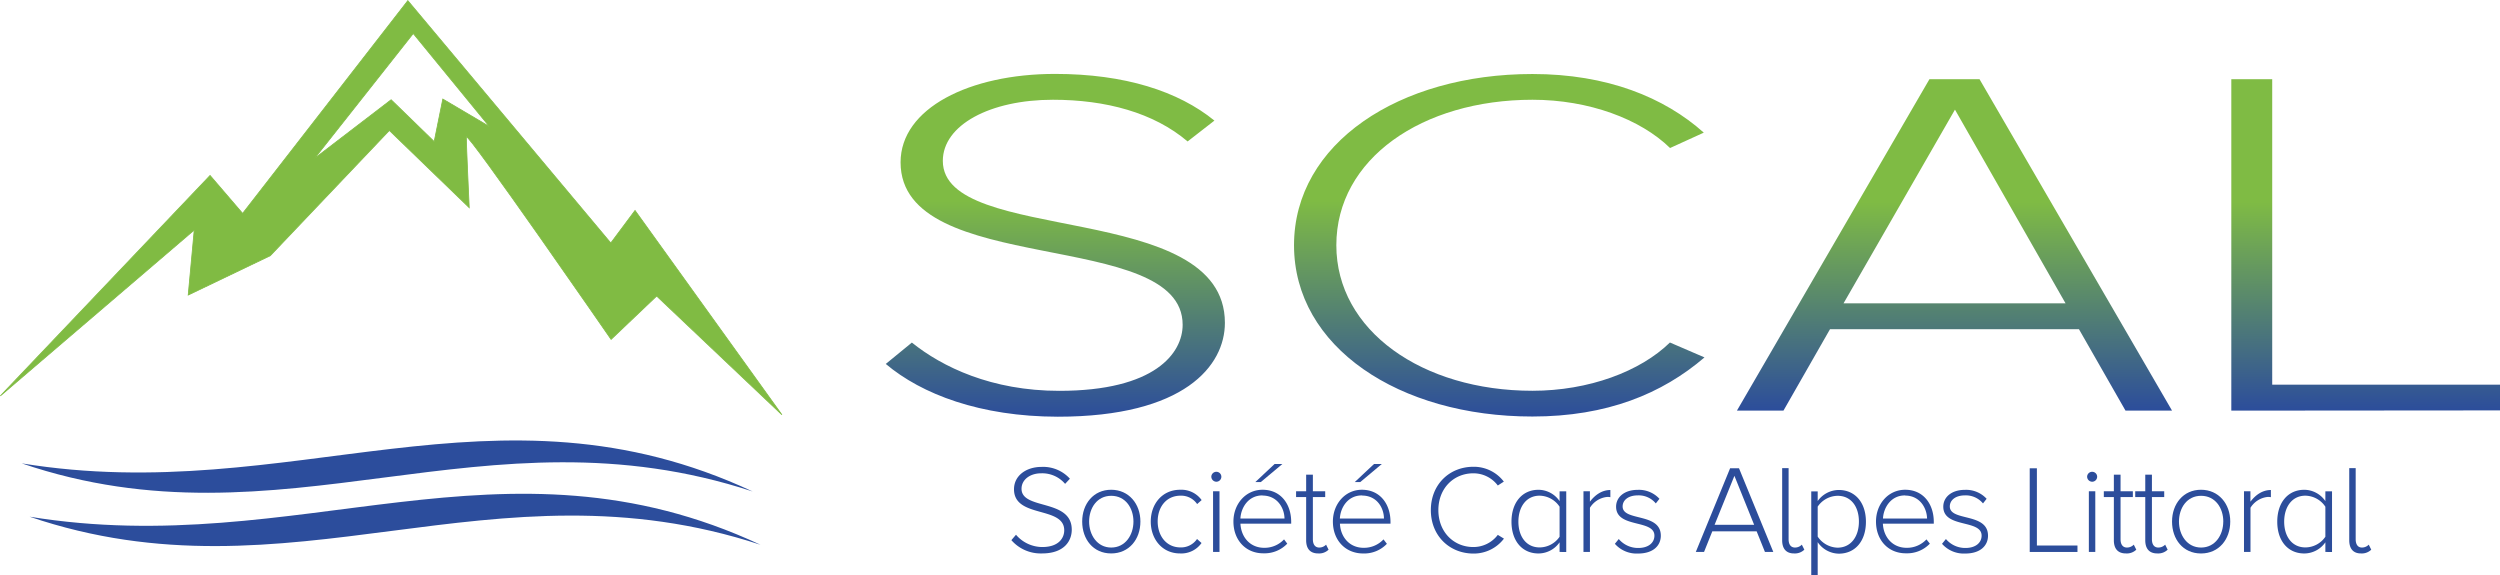 <svg xmlns="http://www.w3.org/2000/svg" xmlns:xlink="http://www.w3.org/1999/xlink" viewBox="0 0 776.92 178.71">
  <defs>
    <style>
      .cls-1 {
        fill: url(#Dégradé_sans_nom_4);
      }

      .cls-2 {
        fill: url(#linear-gradient);
      }

      .cls-3 {
        fill: url(#linear-gradient-2);
      }

      .cls-4 {
        fill: url(#linear-gradient-3);
      }

      .cls-5 {
        fill: #2c4d9b;
      }

      .cls-6 {
        fill: #2c4d9c;
        fill-rule: evenodd;
      }

      .cls-7 {
        fill: #80bb43;
        stroke: #80bb43;
        stroke-miterlimit: 10;
        stroke-width: 0.25px;
      }
    </style>
    <linearGradient id="Dégradé_sans_nom_4" data-name="Dégradé sans nom 4" x1="327.98" y1="22.95" x2="327.98" y2="129.46" gradientUnits="userSpaceOnUse">
      <stop offset="0.37" stop-color="#7fbb44"/>
      <stop offset="1" stop-color="#2c4d9b"/>
    </linearGradient>
    <linearGradient id="linear-gradient" x1="465.92" y1="22.95" x2="465.92" y2="129.46" xlink:href="#Dégradé_sans_nom_4"/>
    <linearGradient id="linear-gradient-2" x1="607.39" y1="24.65" x2="607.39" y2="127.61" xlink:href="#Dégradé_sans_nom_4"/>
    <linearGradient id="linear-gradient-3" x1="735.17" y1="24.65" x2="735.17" y2="127.61" xlink:href="#Dégradé_sans_nom_4"/>
  </defs>
  <title>scal_logo</title>
  <g id="Calque_2" data-name="Calque 2">
    <g id="Calque_1-2" data-name="Calque 1">
      <path class="cls-1" d="M275.27,113.1l8.11-6.64c9.42,7.57,24.76,15,45.8,15,29.81,0,38.35-11.74,38.35-20.53,0-30.26-87.66-14.51-87.66-50.48,0-16.83,21.48-27.48,48-27.48,21.69,0,38.35,5.4,49.53,14.51l-8.33,6.48C358.55,35,343.65,31,327.21,31,307.7,31,293,38.85,293,50c0,26.4,87.66,11.89,87.66,50.33,0,13.27-12.49,29.17-51.94,29.17C304.63,129.46,286.44,122.52,275.27,113.1Z"/>
      <path class="cls-2" d="M402.14,76.21C402.14,44.56,434.8,23,476.22,23c23.23,0,41,7.26,53.26,18.22L519,46c-9.21-9-25.21-15-42.74-15C442,31,415.29,49.35,415.29,76.21c0,26.55,26.74,45.23,60.93,45.23,17.53,0,33.53-6,42.74-15l10.74,4.63c-13.15,11.27-30.25,18.37-53.48,18.37C434.8,129.46,402.14,107.85,402.14,76.21Z"/>
      <path class="cls-3" d="M660.54,127.61,646.07,102.3H568.71l-14.47,25.31H539.78l59.83-103h15.56l59.83,103Zm-53-93.54-34.63,60.2h69Z"/>
      <path class="cls-4" d="M693.42,127.61v-103h12.71v94.93h70.79v8Z"/>
      <g>
        <path class="cls-5" d="M314.3,167.86l1.44-1.68A10.77,10.77,0,0,0,323.9,170c5.31,0,6.83-3,6.83-5.19,0-7.65-15.61-3.67-15.61-12.76,0-4.26,3.82-6.95,8.54-6.95a11.2,11.2,0,0,1,8.83,3.67L331,150.37a9.32,9.32,0,0,0-7.45-3.28c-3.48,0-6.09,2-6.09,4.8,0,6.68,15.61,3,15.61,12.73,0,3.35-2.22,7.37-9.25,7.37A12.09,12.09,0,0,1,314.3,167.86Z"/>
        <path class="cls-5" d="M336.31,162.08c0-5.5,3.51-9.88,9-9.88s9.09,4.38,9.09,9.88-3.51,9.91-9.09,9.91S336.31,167.58,336.31,162.08Zm15.93,0c0-4.18-2.46-8-6.91-8s-6.87,3.86-6.87,8,2.5,8.08,6.87,8.08S352.24,166.29,352.24,162.08Z"/>
        <path class="cls-5" d="M357.62,162.08c0-5.5,3.59-9.88,9.14-9.88a7.76,7.76,0,0,1,6.67,3.21l-1.4,1.24a6,6,0,0,0-5.16-2.61c-4.41,0-7.1,3.51-7.1,8s2.69,8.08,7.1,8.08A6,6,0,0,0,372,167.5l1.4,1.25a7.68,7.68,0,0,1-6.67,3.24C361.21,172,357.62,167.58,357.62,162.08Z"/>
        <path class="cls-5" d="M376.44,148.15a1.56,1.56,0,0,1,1.56-1.53,1.54,1.54,0,0,1,1.56,1.53,1.57,1.57,0,0,1-1.56,1.56A1.6,1.6,0,0,1,376.44,148.15Zm.54,23.38V152.67h2v18.86Z"/>
        <path class="cls-5" d="M383.31,162.08c0-5.47,3.82-9.88,9.05-9.88,5.74,0,8.9,4.53,8.9,10v.54H385.49c.2,4.1,2.93,7.5,7.38,7.5a8.29,8.29,0,0,0,6.17-2.62l1,1.33a9.73,9.73,0,0,1-7.38,3C387.21,172,383.31,167.9,383.31,162.08Zm9-8.12c-4.45,0-6.67,3.9-6.83,7.18h13.7C399.15,157.94,397,154,392.32,154Zm-.51-4.14H390.1l6-5.62h2.42Z"/>
        <path class="cls-5" d="M405.91,167.9V154.47h-3.13v-1.8h3.13v-5.15H408v5.15h3.83v1.8H408v13.11c0,1.53.63,2.58,2,2.58a2.94,2.94,0,0,0,2.1-.9l.78,1.56a4.21,4.21,0,0,1-3.2,1.17C407.12,172,405.91,170.47,405.91,167.9Z"/>
        <path class="cls-5" d="M414.22,162.08c0-5.47,3.82-9.88,9-9.88,5.74,0,8.9,4.53,8.9,10v.54H416.41c.19,4.1,2.92,7.5,7.37,7.5a8.29,8.29,0,0,0,6.17-2.62L431,169a9.71,9.71,0,0,1-7.37,3C418.12,172,414.22,167.9,414.22,162.08Zm9-8.12c-4.45,0-6.68,3.9-6.83,7.18h13.7C430.07,157.94,428,154,423.24,154Zm-.51-4.14H421l6-5.62h2.42Z"/>
        <path class="cls-5" d="M444.66,158.53c0-8,5.82-13.47,13.2-13.47a11.69,11.69,0,0,1,9.48,4.61l-1.87,1.21a9.45,9.45,0,0,0-7.61-3.79c-6.09,0-10.86,4.65-10.86,11.44S451.77,170,457.86,170a9.47,9.47,0,0,0,7.61-3.78l1.91,1.17a11.79,11.79,0,0,1-9.52,4.64C450.48,172,444.66,166.53,444.66,158.53Z"/>
        <path class="cls-5" d="M484.67,171.53v-3a8,8,0,0,1-6.56,3.47c-5,0-8.39-3.82-8.39-9.87s3.4-9.92,8.39-9.92a8,8,0,0,1,6.56,3.52v-3.05h2.07v18.86Zm0-4.73v-9.33a7.63,7.63,0,0,0-6.21-3.43c-4.17,0-6.59,3.51-6.59,8.08s2.42,8,6.59,8A7.55,7.55,0,0,0,484.67,166.8Z"/>
        <path class="cls-5" d="M492.09,171.53V152.67h2v3.24c1.6-2.11,3.75-3.63,6.36-3.63v2.23a4.14,4.14,0,0,0-1-.08,7.18,7.18,0,0,0-5.35,3.36v13.74Z"/>
        <path class="cls-5" d="M501.85,169l1.21-1.49a7.82,7.82,0,0,0,6.08,2.78c3.17,0,5-1.64,5-3.83,0-5.15-11.91-2.22-11.91-9,0-2.88,2.46-5.23,6.72-5.23a8.65,8.65,0,0,1,6.75,2.78l-1.13,1.44a6.87,6.87,0,0,0-5.62-2.5c-2.93,0-4.69,1.49-4.69,3.44,0,4.72,11.87,1.83,11.87,9.09,0,3.05-2.34,5.54-7.06,5.54A9,9,0,0,1,501.85,169Z"/>
        <path class="cls-5" d="M548.49,171.53l-2.58-6.41H532.13l-2.57,6.41H527l10.66-26h2.77l10.66,26ZM539,147.87l-6.16,15.22h12.29Z"/>
        <path class="cls-5" d="M553.84,167.9V145.49h2v22.09c0,1.53.62,2.58,2,2.58a2.94,2.94,0,0,0,2.11-.9l.78,1.56a4.21,4.21,0,0,1-3.2,1.17C555.05,172,553.84,170.47,553.84,167.9Z"/>
        <path class="cls-5" d="M564.88,168.48v10.23h-2v-26h2v3a8.12,8.12,0,0,1,6.56-3.44c5,0,8.43,3.83,8.43,9.88s-3.39,9.91-8.43,9.91A8.07,8.07,0,0,1,564.88,168.48Zm12.81-6.4c0-4.57-2.39-8-6.6-8a7.62,7.62,0,0,0-6.21,3.36v9.32a7.69,7.69,0,0,0,6.21,3.44C575.3,170.16,577.69,166.65,577.69,162.08Z"/>
        <path class="cls-5" d="M583,162.08c0-5.47,3.83-9.88,9.06-9.88,5.74,0,8.9,4.53,8.9,10v.54H585.14c.19,4.1,2.93,7.5,7.38,7.5a8.26,8.26,0,0,0,6.16-2.62l1.06,1.33a9.75,9.75,0,0,1-7.38,3C586.86,172,583,167.9,583,162.08Zm9-8.12c-4.45,0-6.67,3.9-6.83,7.18h13.7C598.8,157.94,596.69,154,592,154Z"/>
        <path class="cls-5" d="M603.52,169l1.21-1.49a7.84,7.84,0,0,0,6.09,2.78c3.16,0,5-1.64,5-3.83,0-5.15-11.91-2.22-11.91-9,0-2.88,2.46-5.23,6.72-5.23a8.65,8.65,0,0,1,6.75,2.78l-1.13,1.44a6.9,6.9,0,0,0-5.62-2.5c-2.93,0-4.69,1.49-4.69,3.44,0,4.72,11.87,1.83,11.87,9.09,0,3.05-2.34,5.54-7.07,5.54A9,9,0,0,1,603.52,169Z"/>
        <path class="cls-5" d="M630.77,171.53v-26H633v24h12.61v2Z"/>
        <path class="cls-5" d="M648.61,148.15a1.56,1.56,0,0,1,1.56-1.53,1.54,1.54,0,0,1,1.56,1.53,1.57,1.57,0,0,1-1.56,1.56A1.6,1.6,0,0,1,648.61,148.15Zm.54,23.38V152.67h2v18.86Z"/>
        <path class="cls-5" d="M656.92,167.9V154.47H653.8v-1.8h3.12v-5.15H659v5.15h3.82v1.8H659v13.11c0,1.53.62,2.58,2,2.58a2.94,2.94,0,0,0,2.11-.9l.78,1.56a4.21,4.21,0,0,1-3.2,1.17C658.13,172,656.92,170.47,656.92,167.9Z"/>
        <path class="cls-5" d="M666.68,167.9V154.47h-3.12v-1.8h3.12v-5.15h2.07v5.15h3.82v1.8h-3.82v13.11c0,1.53.62,2.58,2,2.58a2.94,2.94,0,0,0,2.11-.9l.78,1.56a4.22,4.22,0,0,1-3.2,1.17C667.89,172,666.68,170.47,666.68,167.9Z"/>
        <path class="cls-5" d="M675,162.08c0-5.5,3.51-9.88,9-9.88s9.09,4.38,9.09,9.88S689.59,172,684,172,675,167.58,675,162.08Zm15.93,0c0-4.18-2.46-8-6.91-8s-6.87,3.86-6.87,8,2.5,8.08,6.87,8.08S690.92,166.29,690.92,162.08Z"/>
        <path class="cls-5" d="M697.36,171.53V152.67h2v3.24c1.6-2.11,3.74-3.63,6.36-3.63v2.23a4.22,4.22,0,0,0-1-.08,7.18,7.18,0,0,0-5.34,3.36v13.74Z"/>
        <path class="cls-5" d="M722.65,171.53v-3a8,8,0,0,1-6.56,3.47c-5,0-8.39-3.82-8.39-9.87s3.4-9.92,8.39-9.92a8,8,0,0,1,6.56,3.52v-3.05h2.07v18.86Zm0-4.73v-9.33a7.63,7.63,0,0,0-6.21-3.43c-4.17,0-6.59,3.51-6.59,8.08s2.42,8,6.59,8A7.55,7.55,0,0,0,722.65,166.8Z"/>
        <path class="cls-5" d="M730.07,167.9V145.49h2v22.09c0,1.53.62,2.58,1.95,2.58a2.94,2.94,0,0,0,2.11-.9l.78,1.56a4.21,4.21,0,0,1-3.2,1.17C731.28,172,730.07,170.47,730.07,167.9Z"/>
      </g>
      <path class="cls-6" d="M236.35,169.3c-83.57-27.46-146.12,18.84-227.16-8.73C93,174.26,156.22,131.91,236.35,169.3Z"/>
      <path class="cls-6" d="M233.91,152.74C150.34,125.27,87.78,171.58,6.75,144,90.55,157.69,153.78,115.34,233.91,152.74Z"/>
      <path class="cls-7" d="M197.35,65.41l-7.54,10.11L126.74.2,75.4,66.32,65.28,54.53.09,123.05,60.36,71.49l-1.87,20.2L84,79.46l37-38.92,24.82,24s-.91-19.79-.91-22,45,62.93,45,62.93L204.07,92,243,128.9ZM137.61,30.78,134.93,44,121.55,31,97.76,49.23l30.66-38.82,23.66,28.91Z"/>
    </g>
  </g>
</svg>

